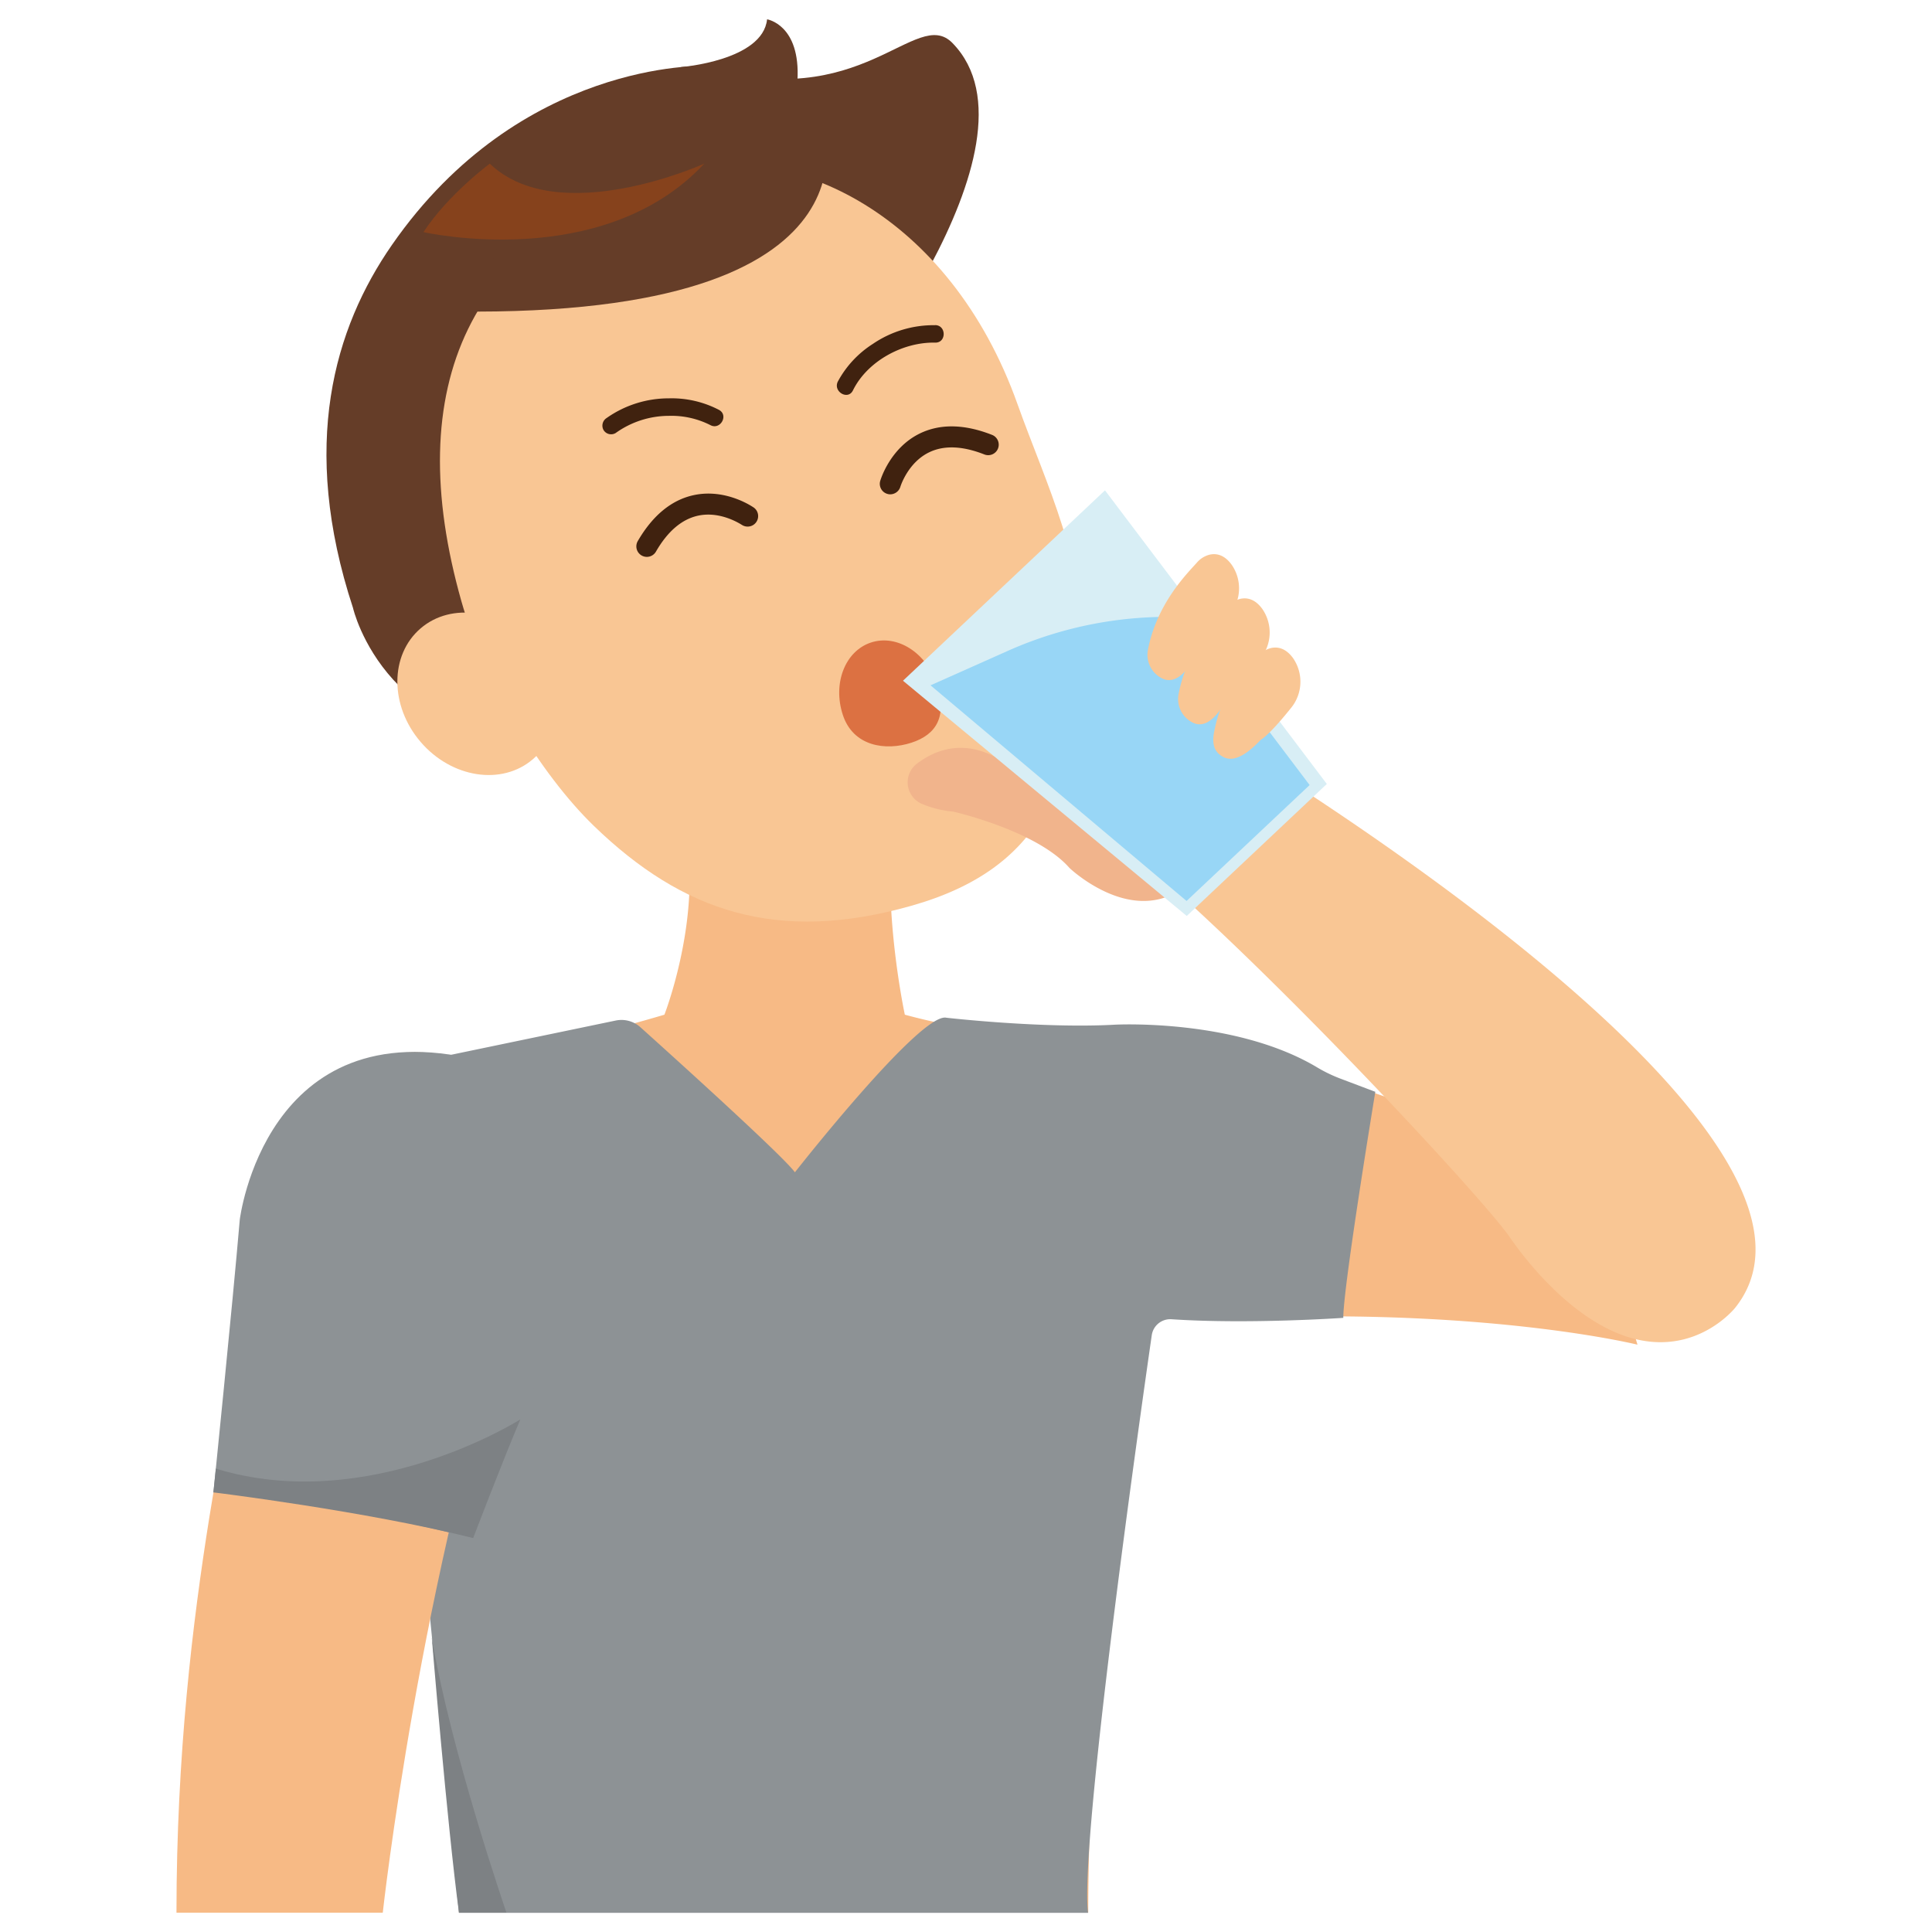 <svg height="512" viewBox="0 0 500 500" width="512" xmlns="http://www.w3.org/2000/svg"><g id="圖層_17" data-name="圖層 17"><path d="m406.26 289.67c-50.37 2.64-67.57-18.45-88.29-21.47a116.26 116.26 0 0 0 -23.31-1.27 71.72 71.72 0 0 0 -7.69.82 158.3 158.3 0 0 1 -52.8-5.15s-8.55-39.59 0-62.22-69.54-12.23-62.22 0c14.7 24.55 0 62.22 0 62.22s-30 9-57.33 13.71l3.11 4.31h-20.32s21.37 76.14 21.37 214.38h162.85a748.42 748.42 0 0 1 17.19-157 83.72 83.72 0 0 0 25.61 3c62.17-2.18 99.35 7 99.35 7z" fill="#f7ba85"/><path d="m215.9 106s56.47-68.37 30.6-94.86c-9.46-9.7-23.57 18.77-64.23 5.91l-33.4 38.15z" fill="#653d28"/><path d="m182.27 17.07s-47.57-1.62-80.84 46.32c-14.92 21.51-23.92 51.79-10.08 93.92 0 0 8.62 38 57.52 34.84z" fill="#653d28"/><path d="m263.37 104.7c7.23 20.31 18.19 42 16.44 65.39-2.38 31.93-9.4 54.55-44 64.34s-59.11 1.57-82.12-20.69c-13.8-13.36-28.4-37.36-34.27-58.1-15.68-55.32 1.37-95.58 56.7-111.25 28.23-7.99 69.55 10.53 87.25 60.31z" fill="#f9c694"/><ellipse cx="123.4" cy="179.5" fill="#f9c694" rx="19.13" ry="22.31" transform="matrix(.759 -.651 .651 .759 -87.14 123.65)"/><path d="m176.24 17.36s21.16-1.66 22.28-12.36c0 0 8.7 1.34 7.86 15.85l-20.25 15.85z" fill="#653d28"/><path d="m136.29 39.92s49.84-3.22 76.16-10c0 0 20.8 50.58-89 50.72z" fill="#653d28"/><path d="m218.12 185c-2.67-8.14.59-16.52 7.3-18.72s14.3 2.61 17 10.75.16 13-6.54 15.18-15.09.97-17.76-7.21z" fill="#dc7142"/><path d="m390.6 320c-7.56-10.8-68-75.85-102.06-103l23.3-28.57s174.64 103 137.24 150c0 0-18.93 24-48.88-6.68a93.19 93.19 0 0 1 -9.6-11.75z" fill="#f9c694"/><path d="m267 203.71s-13.8-18-29.67-6.1a6.07 6.07 0 0 0 1 10.32 26.65 26.65 0 0 0 8.33 2.11s21.62 4.88 30.12 14.59c0 0 20.25 19.34 34.68-.19l-18.19-38.92z" fill="#f1b48c"/><path d="m233.69 176.17 73.44 60.88 36.25-34.16-57.41-75.99z" fill="#d8eef5"/><path d="m240.82 177.36 66.26 55.81 31.85-30-32.82-43.45a101.62 101.62 0 0 0 -45.35 8.75z" fill="#98d6f6"/><path d="m309.75 145.61c-2.53 2.83-10.39 10.61-12.67 22.6a6.8 6.8 0 0 0 3.54 7.29c2 1.08 5 .9 8.52-5.24 0 0 3.29-3.9 9.09-11.2a10.71 10.71 0 0 0 .53-12.9c-1.35-1.86-3.19-3.14-5.65-2.63a6.4 6.4 0 0 0 -3.36 2.08z" fill="#f9c694"/><path d="m317.67 157.05c-2.53 2.83-10.38 10.61-12.66 22.6a6.81 6.81 0 0 0 3.53 7.29c2 1.08 5 .9 8.52-5.24 0 0 3.29-3.9 9.1-11.2a10.73 10.73 0 0 0 .53-12.9c-1.35-1.86-3.2-3.14-5.66-2.63a6.4 6.4 0 0 0 -3.36 2.08z" fill="#f9c694"/><path d="m325.63 169.78c-2.54 2.82-9.14 7.66-11.42 19.66-.74 3.88.6 5.5 2.34 6.45 2 1.08 5 .61 9.71-4.41 0 0 2-.95 7.85-8.25a10.73 10.73 0 0 0 .53-12.91c-1.35-1.85-3.19-3.13-5.65-2.62a6.4 6.4 0 0 0 -3.36 2.08z" fill="#f9c694"/><g fill="#40220f"><path d="m230.41 127.93a2.5 2.5 0 0 1 -.76-.11 2.71 2.71 0 0 1 -1.85-3.36c.1-.34 2.53-8.47 10.2-12.25 5.28-2.59 11.59-2.48 18.75.34a2.72 2.72 0 1 1 -2 5.06c-5.66-2.23-10.47-2.41-14.31-.54-5.52 2.68-7.41 8.85-7.43 8.92a2.75 2.75 0 0 1 -2.6 1.94z"/><path d="m167.4 144.12a2.72 2.72 0 0 1 -2.35-4.08c3.87-6.66 8.74-10.66 14.49-11.9 8.37-1.8 15.32 3.07 15.61 3.27a2.72 2.72 0 0 1 -3.15 4.43c-.06 0-5.38-3.69-11.36-2.38-4.17.92-7.83 4-10.89 9.31a2.72 2.72 0 0 1 -2.35 1.35z"/><path d="m242 84.16a27.91 27.91 0 0 0 -16.1 4.84 26.36 26.36 0 0 0 -9.07 9.75c-1.28 2.61 2.62 4.91 3.91 2.29 3.69-7.52 12.84-12.55 21.3-12.37 2.91.06 2.91-4.47 0-4.53z"/><path d="m159.3 112.09a23.73 23.73 0 0 1 13.78-4.47 22.33 22.33 0 0 1 10.73 2.38c2.55 1.42 4.84-2.49 2.29-3.91a26.5 26.5 0 0 0 -13-3 27.89 27.89 0 0 0 -16.1 5.09 2.33 2.33 0 0 0 -.81 3.1 2.28 2.28 0 0 0 3.1.81z"/></g><path d="m165.72 265.83c9 8.09 37 33.39 40 37.56 0 0 32.57-41.55 39.21-40 0 0 24.87 2.84 43.57 1.8 0 0 31.2-1.71 52.53 11.14a37.92 37.92 0 0 0 6.14 2.92l8.76 3.31s-8.29 50.25-8.29 58.5c0 0-24.5 1.7-44.43.36a4.84 4.84 0 0 0 -5.14 4.16c-3.39 23.55-18.7 131.79-16.48 149.46h-162.81l-21.37-218.04 61.91-12.88a7.32 7.32 0 0 1 6.4 1.71z" fill="#8d9295"/><path d="m113.87 272.93s-47.23-11.17-50.48 62.86c-.92 20.92-17.72 77.61-17.72 159.21h53.39s9.62-87.46 34.32-160.65c9.62-28.48 15.49-56.56-19.51-61.42z" fill="#f7ba85"/><path d="m62.05 315.67s6.56-54.77 61.67-41.31c0 0 47.83 12.25 10.94 93l-12.2 30.71s-56.71-13.92-67.23-11.82c0-.02 4.94-48.42 6.82-70.58z" fill="#8d9295"/><path d="m118.78 495h12.29s-14.47-41.94-19.33-71.27c0 0 3.99 48.55 7.04 71.27z" fill="#7d8184"/><path d="m55.23 386.23s39.26 4.8 67.23 11.82c0 0 7.51-19.68 12.2-30.71 0 0-39.16 24.88-78.8 12.74z" fill="#7d8184"/><path d="m182.27 42.35s-37.7 17.09-55.51 0c0 0-10.73 7.91-17.17 17.72 0 0 46.29 10.57 72.68-17.72z" fill="#86421c"/></g></svg>
